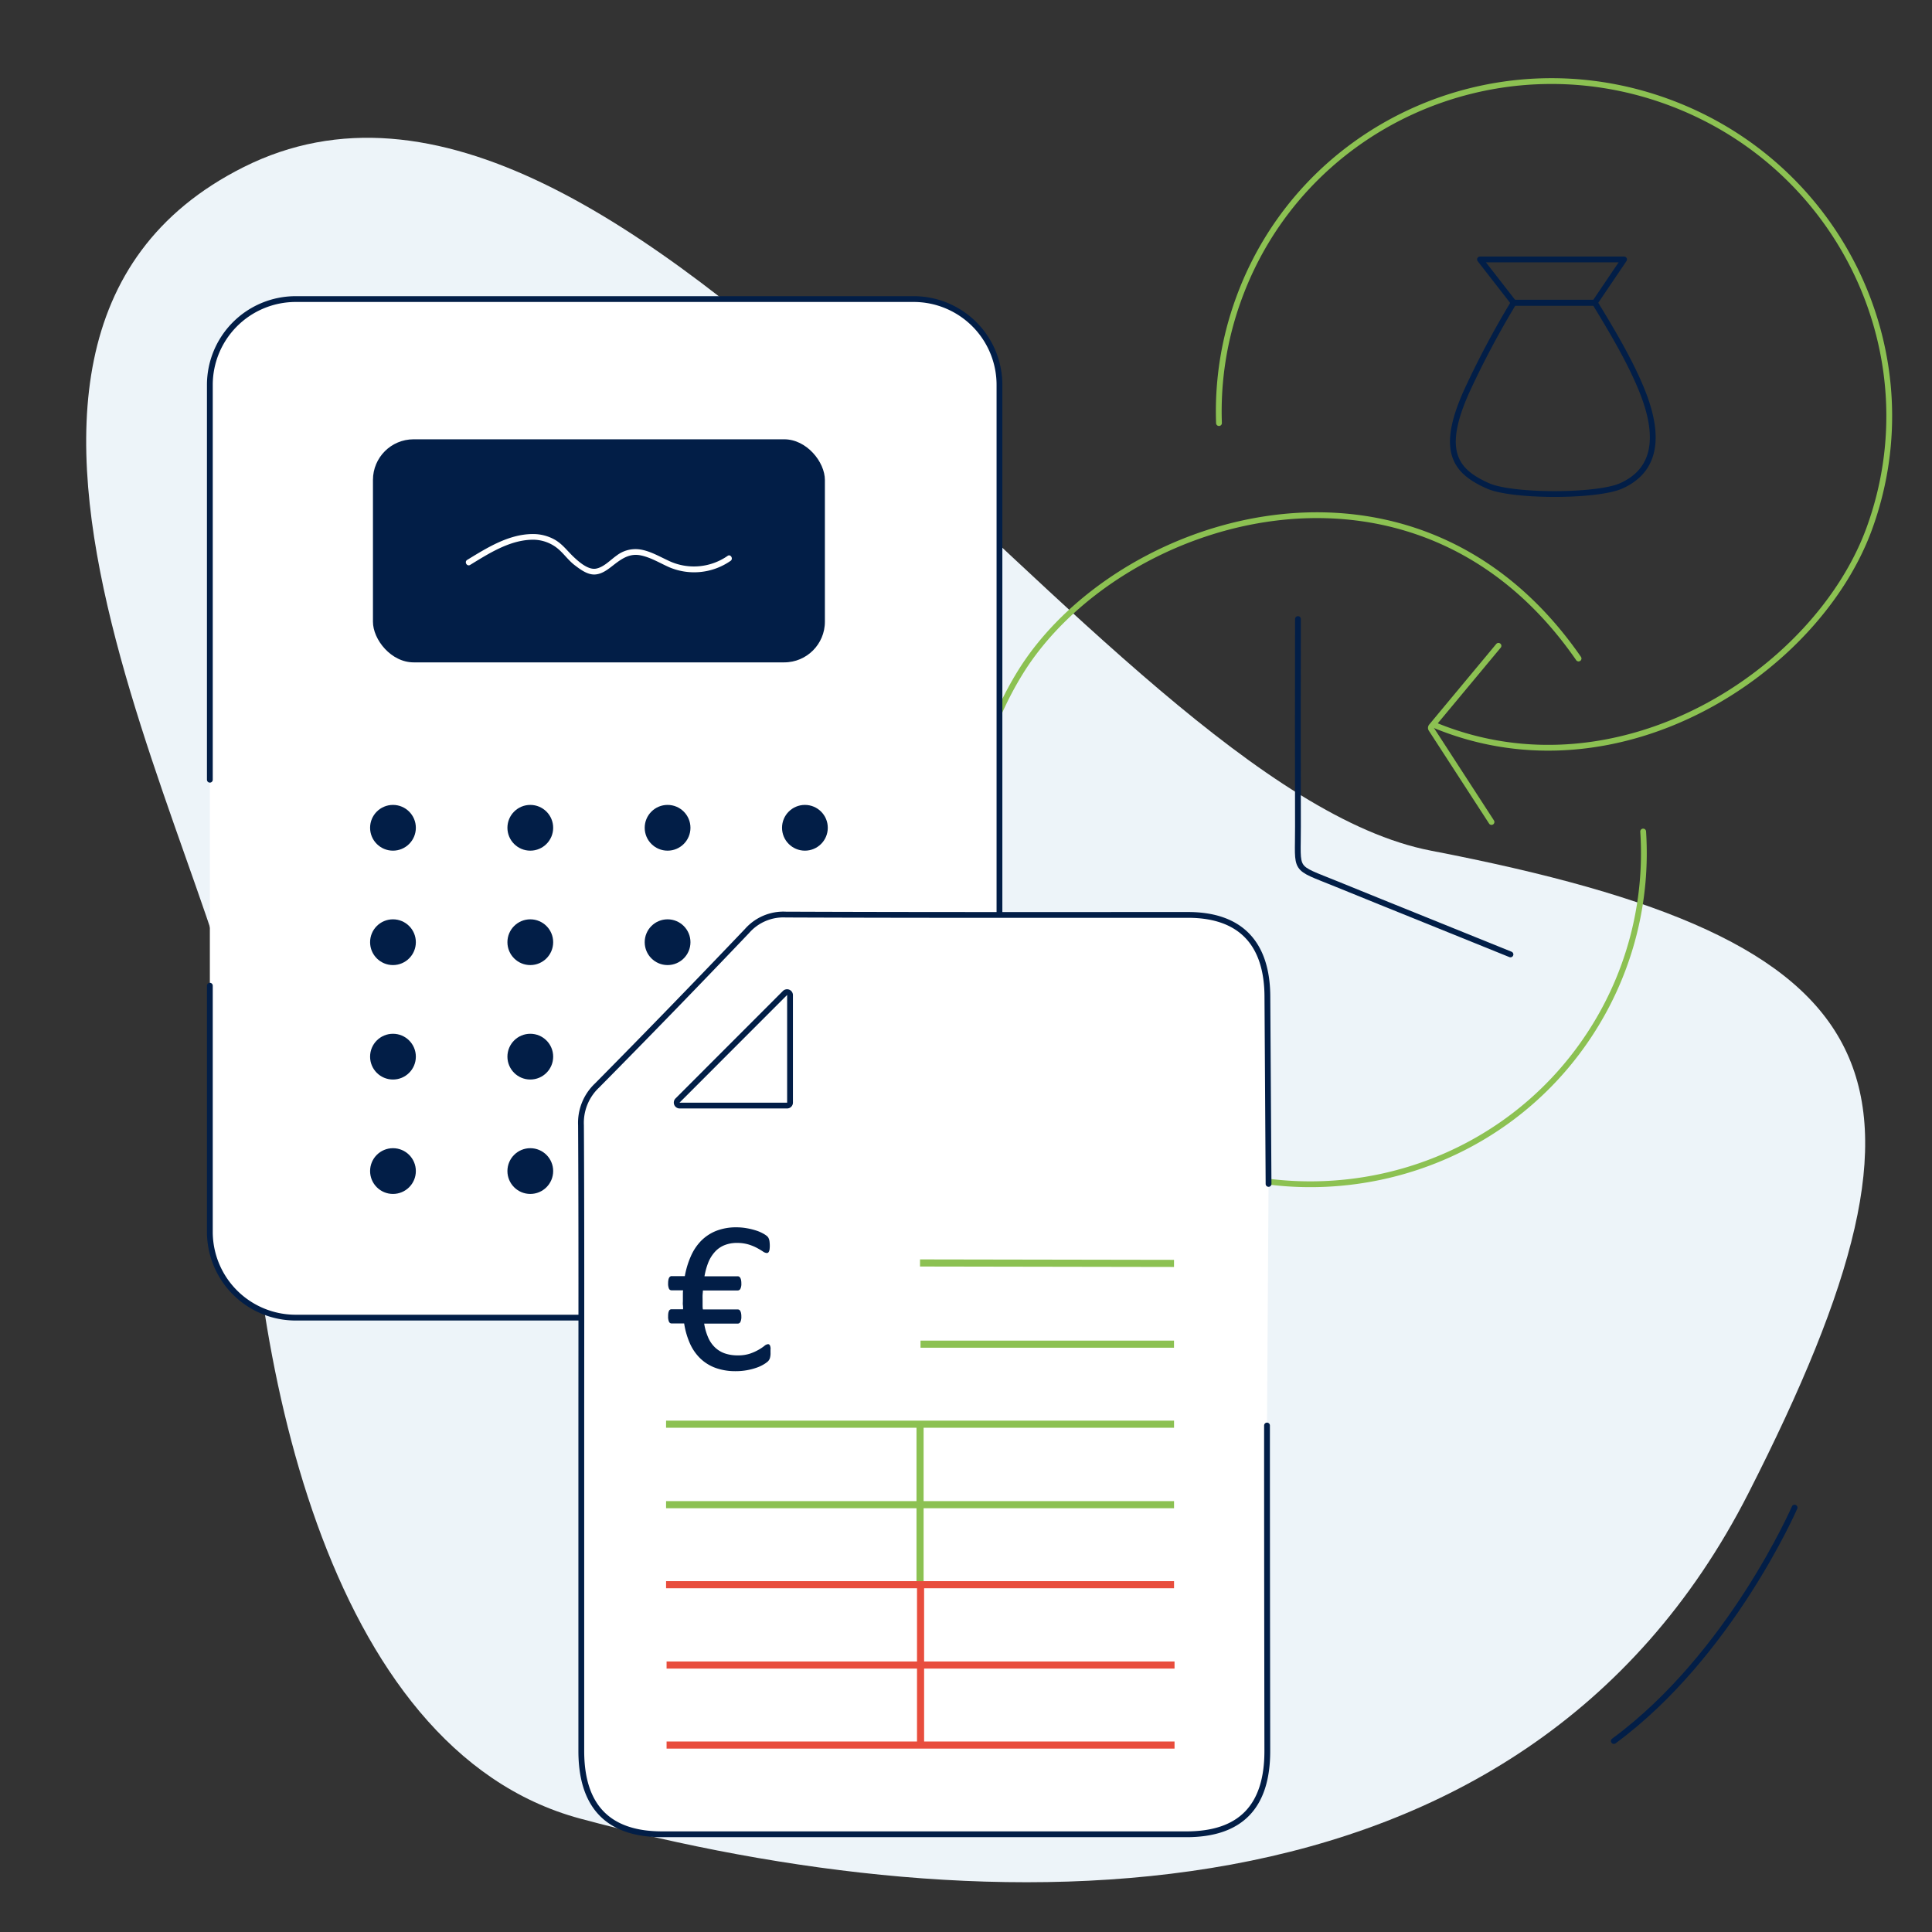 <svg xmlns="http://www.w3.org/2000/svg" width="500" height="500" viewBox="0 0 500 500"><rect x="0" y="0" width="500" height="500" fill="#333333" stroke="none"/><path d="M370.32,220.15c120.61,23.27,137.51,57.63,82.17,166.29-58.94,115.74-197.3,112.49-302.35,84.21C83.71,452.76,63.79,348.86,63.77,279.38,63.75,233-29,89.47,63,43.27,162.15-6.52,284.67,203.63,370.32,220.15Z" fill="#edf4f9"/><path d="M464.43,390.17s-16.61,38.23-46.77,60.4" fill="none" stroke="#021e47" stroke-linecap="round" stroke-linejoin="round" stroke-width="1.5"/><path d="M371.59,187.8c47.6,19.45,98.67-14,112.18-51,16.25-44.58-7.12-94-52.19-110.47s-94.79,6.39-111,51a84.89,84.89,0,0,0-5.11,32.16" fill="none" stroke="#8cc152" stroke-linecap="round" stroke-linejoin="round" stroke-width="1.5"/><path d="M386,212.73l-15.57-24a.59.59,0,0,1,0-.71l17.37-20.88" fill="none" stroke="#8cc152" stroke-linecap="round" stroke-linejoin="round" stroke-width="1.5"/><path d="M390.91,247c-15-6.1-30-12.09-45-18.21-11.51-4.7-9.95-2.87-10-14.9q-.06-26.84,0-53.68" fill="none" stroke="#021e47" stroke-linecap="round" stroke-linejoin="round" stroke-width="1.5"/><path d="M425.25,215.2a85.36,85.36,0,0,1-12.33,50.09C388.1,306,334.6,318.7,293.42,293.6S239,215.15,263.81,174.42s102.17-65.54,144.72-4" fill="none" stroke="#8cc152" stroke-linecap="round" stroke-linejoin="round" stroke-width="1.5"/><polygon points="383.02 67.14 391.73 78.34 412.74 78.34 420.31 67.14 383.02 67.14" fill="none" stroke="#021e47" stroke-linecap="round" stroke-linejoin="round" stroke-width="1.5"/><path d="M424.87,100.9c-3.06-7.54-7.78-15.42-12.13-22.56h-21a231,231,0,0,0-12,22.56c-7.25,15.88-3.12,21.11,5.38,24.86,6.31,2.79,28.1,2.79,34.41,0C428,122,430.14,113.84,424.87,100.9Z" fill="none" stroke="#021e47" stroke-linecap="round" stroke-linejoin="round" stroke-width="1.5"/><path d="M54.31,201.79V99.61A22.22,22.22,0,0,1,76.52,77.4H236.45a22.21,22.21,0,0,1,22.21,22.21V318.77A22.21,22.21,0,0,1,236.45,341H76.52a22.21,22.21,0,0,1-22.21-22.21V255.1" fill="#fff" stroke="#021e47" stroke-linecap="round" stroke-linejoin="round" stroke-width="1.5"/><rect x="95.77" y="112.94" width="118.46" height="59.23" rx="11.27" fill="#021e47" stroke="#fff" stroke-linecap="round" stroke-linejoin="round" stroke-width="1.5"/><circle cx="101.7" cy="214.23" r="5.92" fill="#021e47"/><circle cx="101.7" cy="243.84" r="5.92" fill="#021e47"/><circle cx="101.7" cy="273.46" r="5.92" fill="#021e47"/><circle cx="137.24" cy="214.23" r="5.92" fill="#021e47"/><circle cx="137.24" cy="243.84" r="5.92" fill="#021e47"/><circle cx="137.24" cy="273.46" r="5.92" fill="#021e47"/><circle cx="172.77" cy="214.23" r="5.92" fill="#021e47"/><circle cx="172.77" cy="243.84" r="5.92" fill="#021e47"/><circle cx="172.77" cy="273.46" r="5.92" fill="#021e47"/><circle cx="208.31" cy="214.23" r="5.92" fill="#021e47"/><circle cx="208.31" cy="243.84" r="5.92" fill="#021e47"/><circle cx="208.31" cy="273.46" r="5.92" fill="#021e47"/><circle cx="101.7" cy="303.07" r="5.92" fill="#021e47"/><circle cx="137.24" cy="303.07" r="5.92" fill="#021e47"/><circle cx="172.77" cy="303.07" r="5.92" fill="#021e47"/><circle cx="208.31" cy="303.07" r="5.92" fill="#021e47"/><path d="M121.7,146.18c4.76-2.91,10-6.27,15.71-6.49a10.16,10.16,0,0,1,6.36,1.84c1.87,1.33,3.1,3.3,4.91,4.7,1.45,1.11,3.31,2.53,5.24,2.45s3.5-1.39,4.93-2.5c2.11-1.63,4.1-3,6.91-2.46,2.63.52,5,2,7.41,3.07a16.5,16.5,0,0,0,15.9-1.64c.79-.54,0-1.84-.76-1.29A15.26,15.26,0,0,1,172.79,145c-2.32-1.08-4.63-2.43-7.2-2.81a8,8,0,0,0-6,1.58c-1.63,1.14-3.29,3-5.33,3.39s-4.43-1.75-5.77-3c-1.68-1.58-2.93-3.39-5-4.54a11.46,11.46,0,0,0-5.76-1.41c-6.16.07-11.74,3.59-16.82,6.69-.82.51-.06,1.8.76,1.3Z" fill="#fff"/><path d="M328.3,306.4,328,258.09c0-14-7-21.3-20.52-21.31-34.71,0-69.43.05-104.14-.09a12.52,12.52,0,0,0-10,4.24q-19.23,20.18-38.83,40a13.28,13.28,0,0,0-4.15,10.27c.15,27.31.08,54.62.08,81.93q0,40,0,80c0,14.41,7,21.57,20.9,21.58h135.7c14,0,20.94-7.14,20.94-21.53,0-4-.08-45.29-.08-84.26" fill="#fff" stroke="#021e47" stroke-linecap="round" stroke-linejoin="round" stroke-width="1.5"/><path d="M203.14,257,175.36,284.8a.77.77,0,0,0,.55,1.32h27.78a.76.76,0,0,0,.77-.77V257.57A.77.77,0,0,0,203.14,257Z" fill="none" stroke="#021e47" stroke-linecap="round" stroke-linejoin="round" stroke-width="1.5"/><rect x="270.05" y="294.05" width="1.84" height="65.73" transform="translate(-56.42 597.31) rotate(-89.9)" fill="#8cc152"/><rect x="238.23" y="346.95" width="65.6" height="1.84" fill="#8cc152"/><rect x="172.38" y="367.66" width="131.46" height="1.84" fill="#8cc152"/><rect x="237.19" y="368.4" width="1.84" height="41.72" fill="#8cc152"/><rect x="172.38" y="388.49" width="131.46" height="1.84" fill="#8cc152"/><rect x="172.38" y="409.2" width="131.46" height="1.84" fill="#e84d3d"/><rect x="237.32" y="409.89" width="1.84" height="41.72" fill="#e84d3d"/><rect x="172.51" y="429.99" width="131.46" height="1.84" fill="#e84d3d"/><rect x="172.51" y="450.7" width="131.46" height="1.84" fill="#e84d3d"/><path d="M199.41,350.06a4.49,4.49,0,0,1-.17,1.46,2.13,2.13,0,0,1-.5.8,6.7,6.7,0,0,1-1.07.77,9.71,9.71,0,0,1-1.79.84,16.27,16.27,0,0,1-5.5.93,15.11,15.11,0,0,1-5.12-.82,11.25,11.25,0,0,1-3.92-2.38,12.35,12.35,0,0,1-2.74-3.87,20.21,20.21,0,0,1-1.54-5.28h-3.23a.75.75,0,0,1-.69-.43,3.26,3.26,0,0,1-.23-1.42,5.13,5.13,0,0,1,.05-.83,2.28,2.28,0,0,1,.17-.57.67.67,0,0,1,.27-.32.65.65,0,0,1,.38-.1h3c0-.36,0-.73-.05-1.11s0-.76,0-1.13,0-.91,0-1.38,0-.9.05-1.29h-3a.71.71,0,0,1-.65-.42,3.28,3.28,0,0,1-.22-1.43,4.08,4.08,0,0,1,.07-.83,1.75,1.75,0,0,1,.18-.56.8.8,0,0,1,.28-.32.64.64,0,0,1,.39-.11h3.4a22.37,22.37,0,0,1,1.58-5.19,13.3,13.3,0,0,1,2.69-4,11.45,11.45,0,0,1,3.9-2.54,14.08,14.08,0,0,1,5.23-.9,15,15,0,0,1,2.6.23,17.32,17.32,0,0,1,2.33.56,9.87,9.87,0,0,1,1.79.74,6.62,6.62,0,0,1,1.05.66,1.88,1.88,0,0,1,.44.48,3.26,3.26,0,0,1,.21.5,3.68,3.68,0,0,1,.12.67,8.41,8.41,0,0,1,.05.93,6.87,6.87,0,0,1-.05.86,1.7,1.7,0,0,1-.14.57.88.88,0,0,1-.23.34.62.62,0,0,1-.37.11,2,2,0,0,1-1-.41c-.41-.27-.91-.57-1.5-.89a12.27,12.27,0,0,0-2.18-.9,10.07,10.07,0,0,0-3-.41,8.38,8.38,0,0,0-3.25.58A6.64,6.64,0,0,0,185,324a9.18,9.18,0,0,0-1.68,2.69,17.92,17.92,0,0,0-1,3.61h8.59a.66.66,0,0,1,.39.11.91.91,0,0,1,.29.32,1.73,1.73,0,0,1,.2.56,4.08,4.08,0,0,1,.07.83,2.94,2.94,0,0,1-.25,1.43.79.79,0,0,1-.7.42h-9c0,.39-.06.79-.08,1.19s0,.84,0,1.31,0,.81,0,1.2,0,.8.08,1.21h9a.73.73,0,0,1,.39.1.76.76,0,0,1,.29.32,1.89,1.89,0,0,1,.2.57,4.08,4.08,0,0,1,.07.83,3,3,0,0,1-.25,1.42.78.78,0,0,1-.7.43h-8.67a14.48,14.48,0,0,0,1,3.51,7.86,7.86,0,0,0,1.74,2.59,7.06,7.06,0,0,0,2.55,1.59,10.17,10.17,0,0,0,3.43.53,9.63,9.63,0,0,0,3.13-.45,12.7,12.7,0,0,0,2.23-1,11.88,11.88,0,0,0,1.5-1,1.71,1.71,0,0,1,.94-.45.47.47,0,0,1,.32.1.82.82,0,0,1,.23.35,2.61,2.61,0,0,1,.12.67C199.4,349.27,199.41,349.63,199.41,350.06Z" fill="#021e47"/></svg>